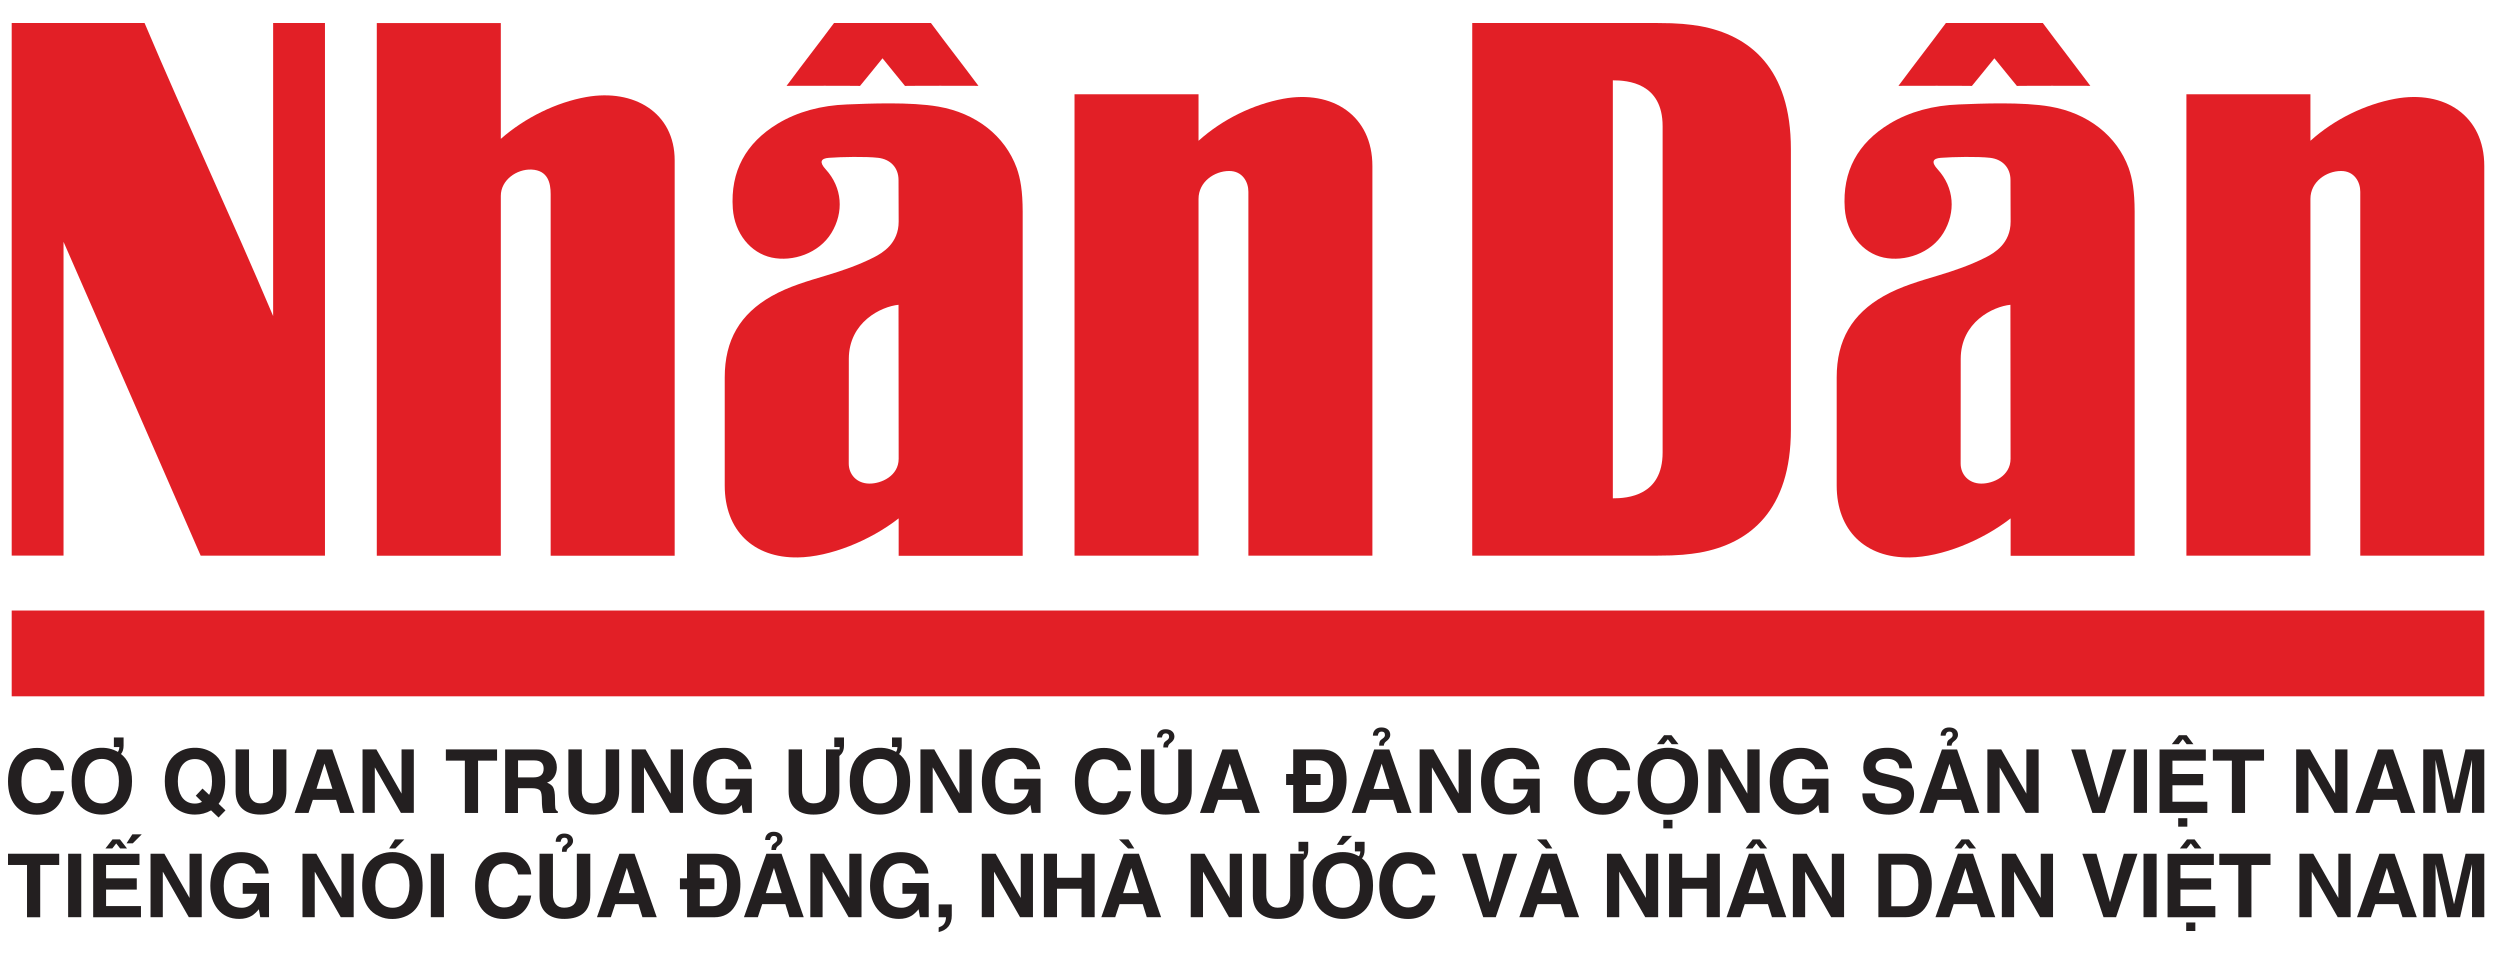 <svg width="312" height="120" viewBox="0 0 312 120" fill="none" xmlns="http://www.w3.org/2000/svg">
<path d="M8 96.125H6.363C6.256 95.732 6.115 95.446 5.956 95.267C5.663 94.928 5.221 94.758 4.619 94.758C3.938 94.758 3.416 95.062 3.08 95.678C2.805 96.16 2.672 96.785 2.672 97.536C2.672 98.277 2.805 98.884 3.08 99.357C3.425 99.947 3.938 100.241 4.619 100.241C5.575 100.241 6.159 99.741 6.363 98.75H8.009C7.832 99.679 7.451 100.393 6.867 100.911C6.283 101.42 5.522 101.679 4.593 101.679C3.407 101.679 2.504 101.277 1.867 100.465C1.292 99.723 1 98.741 1 97.518C1 96.303 1.292 95.321 1.885 94.571C2.531 93.749 3.434 93.339 4.61 93.339C5.681 93.339 6.531 93.66 7.159 94.294C7.672 94.794 7.955 95.41 8 96.125Z" fill="#231F20"/>
<path d="M8.938 97.491C8.938 95.884 9.433 94.723 10.433 94.017C11.088 93.553 11.849 93.321 12.707 93.321C13.566 93.321 14.327 93.553 14.982 94.017C15.982 94.723 16.477 95.884 16.477 97.491C16.477 99.098 15.973 100.259 14.982 100.965C14.327 101.429 13.566 101.661 12.707 101.661C11.849 101.661 11.088 101.429 10.433 100.965C9.433 100.259 8.938 99.107 8.938 97.491ZM10.575 97.491C10.575 98.268 10.734 98.902 11.044 99.393C11.424 99.973 11.982 100.268 12.707 100.268C13.433 100.268 13.991 99.973 14.371 99.393C14.681 98.911 14.84 98.277 14.84 97.491C14.84 96.714 14.681 96.08 14.371 95.589C13.991 95.009 13.433 94.714 12.707 94.714C11.982 94.714 11.424 95.009 11.044 95.589C10.734 96.08 10.575 96.714 10.575 97.491Z" fill="#231F20"/>
<path d="M28.14 101.134L27.273 102.027L26.344 101.134C25.742 101.483 25.079 101.661 24.335 101.661C23.477 101.661 22.716 101.429 22.061 100.965C21.061 100.259 20.566 99.098 20.566 97.491C20.566 95.884 21.061 94.723 22.061 94.017C22.716 93.553 23.477 93.321 24.335 93.321C25.194 93.321 25.955 93.553 26.61 94.017C27.609 94.723 28.105 95.884 28.105 97.491C28.105 98.679 27.831 99.616 27.282 100.313L28.14 101.134ZM24.433 99.304L25.273 98.411L26.105 99.197C26.344 98.75 26.459 98.179 26.459 97.5C26.459 96.723 26.3 96.089 25.99 95.607C25.61 95.026 25.052 94.732 24.326 94.732C23.601 94.732 23.043 95.026 22.663 95.607C22.353 96.089 22.194 96.723 22.194 97.509C22.194 98.286 22.353 98.92 22.663 99.411C23.043 99.991 23.601 100.286 24.326 100.286C24.645 100.286 24.946 100.215 25.211 100.072L24.433 99.304Z" fill="#231F20"/>
<path d="M35.742 93.526V98.679C35.742 100.661 34.662 101.661 32.512 101.661C31.556 101.661 30.813 101.429 30.273 100.956C29.698 100.456 29.406 99.732 29.406 98.777V93.526H31.078V98.67C31.078 99.134 31.193 99.509 31.432 99.795C31.68 100.107 32.034 100.259 32.485 100.259C33.547 100.259 34.069 99.759 34.069 98.75V93.526H35.742Z" fill="#231F20"/>
<path d="M39.042 99.822L38.503 101.456H36.768L39.573 93.535H41.467L44.237 101.456H42.449L41.945 99.822H39.042ZM40.485 95.312L39.494 98.446H41.485L40.503 95.312H40.485Z" fill="#231F20"/>
<path d="M50.113 93.526H51.644V101.447H50.033L46.794 95.785L46.777 95.794V101.447H45.246V93.526H46.971L50.113 99.045V93.526Z" fill="#231F20"/>
<path d="M59.661 94.928V101.456H58.015V94.928H55.644V93.526H62.033V94.928H59.661Z" fill="#231F20"/>
<path d="M63.041 101.456V93.535H67.015C67.935 93.535 68.608 93.821 69.041 94.392C69.342 94.794 69.492 95.25 69.492 95.776C69.492 96.205 69.386 96.589 69.183 96.928C68.962 97.286 68.661 97.536 68.271 97.67C68.643 97.83 68.891 98.018 69.015 98.223C69.183 98.509 69.262 99 69.262 99.679C69.262 100.295 69.28 100.688 69.307 100.849C69.342 101.054 69.448 101.188 69.616 101.259V101.465H67.802C67.687 101.063 67.625 100.536 67.625 99.866C67.625 99.268 67.563 98.884 67.439 98.705C67.28 98.473 66.917 98.366 66.342 98.366H64.643V101.465H63.041V101.456ZM64.652 97.018H66.581C67.431 97.018 67.847 96.66 67.847 95.937C67.847 95.25 67.466 94.901 66.696 94.901H64.652V97.018Z" fill="#231F20"/>
<path d="M77.271 93.526V98.679C77.271 100.661 76.191 101.661 74.041 101.661C73.085 101.661 72.342 101.429 71.802 100.956C71.227 100.456 70.935 99.732 70.935 98.777V93.526H72.607V98.67C72.607 99.134 72.722 99.509 72.961 99.795C73.209 100.107 73.563 100.259 74.014 100.259C75.076 100.259 75.598 99.759 75.598 98.75V93.526H77.271Z" fill="#231F20"/>
<path d="M83.704 93.526H85.235V101.447H83.624L80.386 95.785L80.368 95.794V101.447H78.837V93.526H80.563L83.704 99.045V93.526Z" fill="#231F20"/>
<path d="M90.544 98.518V97.178H93.828V101.447H92.73L92.562 100.456C92.252 100.822 91.969 101.081 91.721 101.241C91.279 101.518 90.739 101.661 90.111 101.661C88.969 101.661 88.067 101.25 87.412 100.429C86.81 99.661 86.501 98.697 86.501 97.518C86.501 96.276 86.828 95.276 87.483 94.517C88.173 93.723 89.129 93.33 90.341 93.33C91.429 93.33 92.297 93.642 92.934 94.258C93.456 94.758 93.739 95.339 93.783 96H92.146C92.146 95.768 92.005 95.517 91.721 95.223C91.368 94.866 90.943 94.696 90.43 94.696C89.66 94.696 89.084 94.991 88.686 95.58C88.341 96.089 88.173 96.741 88.173 97.545C88.173 99.366 88.934 100.268 90.456 100.268C90.801 100.268 91.12 100.179 91.421 99.991C91.898 99.697 92.217 99.206 92.359 98.527H90.544V98.518Z" fill="#231F20"/>
<path d="M119.738 93.526H121.269V101.447H119.658L116.419 95.785L116.402 95.794V101.447H114.871V93.526H116.596L119.738 99.045V93.526Z" fill="#231F20"/>
<path d="M126.578 98.518V97.178H129.861V101.447H128.764L128.596 100.456C128.286 100.822 128.003 101.081 127.755 101.241C127.313 101.518 126.773 101.661 126.145 101.661C125.003 101.661 124.101 101.25 123.446 100.429C122.844 99.661 122.534 98.697 122.534 97.518C122.534 96.276 122.862 95.276 123.516 94.517C124.207 93.723 125.162 93.33 126.375 93.33C127.463 93.33 128.33 93.642 128.968 94.258C129.49 94.758 129.773 95.339 129.817 96H128.171C128.171 95.768 128.03 95.517 127.746 95.223C127.392 94.866 126.968 94.696 126.454 94.696C125.685 94.696 125.109 94.991 124.711 95.58C124.366 96.089 124.198 96.741 124.198 97.545C124.198 99.366 124.959 100.268 126.481 100.268C126.826 100.268 127.145 100.179 127.445 99.991C127.923 99.697 128.242 99.206 128.383 98.527H126.578V98.518Z" fill="#231F20"/>
<path d="M141.153 96.125H139.516C139.41 95.732 139.268 95.446 139.109 95.267C138.817 94.928 138.374 94.758 137.772 94.758C137.091 94.758 136.569 95.062 136.233 95.678C135.958 96.16 135.826 96.785 135.826 97.536C135.826 98.277 135.958 98.884 136.233 99.357C136.578 99.947 137.091 100.241 137.772 100.241C138.728 100.241 139.312 99.741 139.516 98.75H141.153C140.976 99.679 140.595 100.393 140.011 100.911C139.427 101.42 138.666 101.679 137.737 101.679C136.551 101.679 135.649 101.277 135.011 100.465C134.436 99.723 134.144 98.741 134.144 97.518C134.144 96.303 134.436 95.321 135.029 94.571C135.675 93.749 136.578 93.339 137.755 93.339C138.825 93.339 139.675 93.66 140.303 94.294C140.825 94.794 141.1 95.41 141.153 96.125Z" fill="#231F20"/>
<path d="M148.728 93.526V98.679C148.728 100.652 147.648 101.643 145.498 101.661C144.551 101.67 143.799 101.429 143.259 100.956C142.684 100.456 142.392 99.732 142.392 98.777V93.526H144.064V98.67C144.064 99.152 144.179 99.527 144.4 99.804C144.639 100.107 144.993 100.259 145.462 100.259C146.524 100.259 147.046 99.759 147.046 98.75V93.526H148.728ZM145.763 93.285H145.179C145.179 93.044 145.206 92.865 145.259 92.749C145.312 92.633 145.427 92.517 145.622 92.392C145.807 92.267 145.905 92.124 145.905 91.963C145.905 91.669 145.763 91.526 145.48 91.526C145.215 91.526 145.064 91.696 145.011 92.035H144.4C144.4 91.722 144.498 91.472 144.692 91.285C144.887 91.097 145.135 91.008 145.453 91.008C145.772 91.008 146.038 91.079 146.232 91.231C146.462 91.401 146.568 91.642 146.568 91.946C146.568 92.231 146.391 92.508 146.046 92.758C145.869 92.883 145.772 93.062 145.763 93.285Z" fill="#231F20"/>
<path d="M152.028 99.822L151.489 101.456H149.754L152.559 93.535H154.453L157.223 101.456H155.435L154.931 99.822H152.028ZM153.471 95.312L152.48 98.446H154.471L153.488 95.312H153.471Z" fill="#231F20"/>
<path d="M161.391 97.964H160.506V96.598H161.391V93.526H164.86C165.948 93.526 166.762 93.892 167.311 94.633C167.798 95.285 168.045 96.169 168.054 97.303C168.063 98.357 167.842 99.259 167.399 100.009C166.833 100.974 165.966 101.456 164.798 101.456H161.391V97.964ZM162.992 94.901V96.598H164.807V97.964H162.992V100.081H164.594C165.231 100.081 165.709 99.786 166.019 99.188C166.258 98.723 166.382 98.134 166.382 97.419C166.382 95.732 165.78 94.892 164.576 94.892H162.992V94.901Z" fill="#231F20"/>
<path d="M170.966 99.822L170.426 101.456H168.691L171.497 93.535H173.39L176.16 101.456H174.372L173.868 99.822H170.966ZM172.7 93.062H172.116C172.116 92.821 172.143 92.642 172.196 92.526C172.249 92.41 172.364 92.294 172.558 92.169C172.744 92.044 172.842 91.901 172.842 91.74C172.842 91.446 172.7 91.303 172.417 91.303C172.151 91.303 172.001 91.472 171.948 91.812H171.337C171.337 91.499 171.435 91.249 171.629 91.062C171.824 90.874 172.081 90.785 172.39 90.785C172.709 90.785 172.974 90.856 173.169 91.008C173.399 91.178 173.505 91.419 173.505 91.722C173.505 92.008 173.328 92.285 172.983 92.535C172.806 92.66 172.718 92.839 172.7 93.062ZM171.417 98.455H173.408L172.435 95.312L171.417 98.455Z" fill="#231F20"/>
<path d="M182.036 99.045V93.526H183.567V101.447H181.956L178.717 95.785L178.7 95.794V101.447H177.169V93.526H178.894L182.036 99.045Z" fill="#231F20"/>
<path d="M188.876 98.518V97.178H192.159V101.447H191.062L190.894 100.456C190.584 100.822 190.301 101.081 190.053 101.241C189.611 101.518 189.071 101.661 188.443 101.661C187.301 101.661 186.399 101.25 185.744 100.429C185.142 99.661 184.832 98.697 184.832 97.518C184.832 96.276 185.16 95.276 185.814 94.517C186.505 93.723 187.46 93.33 188.673 93.33C189.761 93.33 190.62 93.642 191.266 94.258C191.788 94.758 192.071 95.339 192.115 96H190.478C190.478 95.768 190.336 95.517 190.053 95.223C189.699 94.866 189.274 94.696 188.761 94.696C187.991 94.696 187.416 94.991 187.018 95.58C186.673 96.089 186.505 96.741 186.505 97.545C186.505 99.366 187.266 100.268 188.788 100.268C189.133 100.268 189.451 100.179 189.752 99.991C190.23 99.697 190.549 99.206 190.69 98.527H188.876V98.518Z" fill="#231F20"/>
<path d="M203.451 96.125H201.805C201.699 95.732 201.557 95.446 201.398 95.267C201.106 94.928 200.663 94.758 200.062 94.758C199.38 94.758 198.858 95.062 198.522 95.678C198.256 96.16 198.115 96.785 198.115 97.536C198.115 98.277 198.248 98.884 198.522 99.357C198.867 99.947 199.38 100.241 200.062 100.241C201.017 100.241 201.601 99.741 201.805 98.75H203.451C203.274 99.679 202.893 100.393 202.309 100.911C201.725 101.42 200.964 101.679 200.035 101.679C198.849 101.679 197.947 101.277 197.31 100.465C196.734 99.723 196.442 98.741 196.442 97.518C196.442 96.303 196.734 95.321 197.327 94.571C197.964 93.749 198.876 93.339 200.053 93.339C201.124 93.339 201.973 93.66 202.601 94.294C203.115 94.794 203.398 95.41 203.451 96.125Z" fill="#231F20"/>
<path d="M204.38 97.491C204.38 95.455 205.159 94.142 206.707 93.571C207.15 93.41 207.628 93.321 208.15 93.321C208.743 93.312 209.309 93.437 209.849 93.687C210.389 93.937 210.831 94.294 211.167 94.758C211.672 95.455 211.919 96.366 211.919 97.5C211.919 99.536 211.141 100.849 209.592 101.42C209.158 101.581 208.672 101.67 208.15 101.67C207.548 101.679 206.99 101.563 206.468 101.313C205.911 101.063 205.468 100.706 205.132 100.232C204.628 99.527 204.38 98.616 204.38 97.491ZM206.017 97.491C206.008 98.268 206.167 98.902 206.486 99.393C206.858 99.965 207.415 100.259 208.15 100.268C208.875 100.277 209.433 99.991 209.804 99.411C210.114 98.92 210.282 98.286 210.282 97.5C210.291 96.723 210.132 96.089 209.813 95.598C209.442 95.026 208.884 94.732 208.15 94.723C207.424 94.714 206.867 95 206.495 95.58C206.185 96.071 206.026 96.714 206.017 97.491ZM208.601 91.749L209.477 92.874H208.619L208.141 92.258L207.654 92.874H206.787L207.681 91.749H208.601ZM208.725 102.322V103.385H207.583V102.322H208.725Z" fill="#231F20"/>
<path d="M218.07 99.045V93.526H219.6V101.447H217.99L214.751 95.785L214.733 95.794V101.447H213.203V93.526H214.928L218.07 99.045Z" fill="#231F20"/>
<path d="M224.91 98.518V97.178H228.193V101.447H227.096L226.928 100.456C226.618 100.822 226.335 101.081 226.087 101.241C225.644 101.518 225.105 101.661 224.476 101.661C223.335 101.661 222.432 101.25 221.777 100.429C221.176 99.661 220.866 98.697 220.866 97.518C220.866 96.276 221.193 95.276 221.848 94.517C222.538 93.723 223.494 93.33 224.706 93.33C225.795 93.33 226.653 93.642 227.299 94.258C227.821 94.758 228.105 95.339 228.149 96H226.512C226.512 95.768 226.37 95.517 226.087 95.223C225.733 94.866 225.308 94.696 224.795 94.696C224.025 94.696 223.45 94.991 223.052 95.58C222.707 96.089 222.538 96.741 222.538 97.545C222.538 99.366 223.299 100.268 224.821 100.268C225.167 100.268 225.485 100.179 225.786 99.991C226.264 99.697 226.582 99.206 226.724 98.527H224.91V98.518Z" fill="#231F20"/>
<path d="M232.423 99.018H233.998C234.016 99.875 234.573 100.295 235.662 100.295C236.759 100.295 237.299 99.956 237.299 99.268C237.299 98.991 237.166 98.768 236.901 98.616C236.732 98.518 236.387 98.411 235.874 98.286L235.033 98.089C234.184 97.893 233.617 97.687 233.317 97.473C232.795 97.107 232.538 96.535 232.538 95.759C232.538 95.151 232.724 94.625 233.095 94.205C233.617 93.616 234.432 93.321 235.555 93.321C236.626 93.321 237.44 93.624 237.989 94.241C238.405 94.705 238.617 95.25 238.626 95.884H237.051C236.954 95.089 236.423 94.696 235.44 94.696C235.078 94.696 234.777 94.758 234.529 94.892C234.219 95.053 234.069 95.303 234.069 95.643C234.069 96.053 234.343 96.33 234.901 96.473L236.812 96.946C237.476 97.107 237.962 97.33 238.281 97.607C238.679 97.964 238.874 98.447 238.874 99.072C238.874 100.09 238.44 100.813 237.582 101.259C237.051 101.527 236.449 101.67 235.777 101.67C234.812 101.67 234.042 101.483 233.458 101.099C232.777 100.634 232.423 99.947 232.423 99.018Z" fill="#231F20"/>
<path d="M241.821 99.822L241.281 101.456H239.546L242.352 93.535H244.245L247.015 101.456H245.228L244.723 99.822H241.821ZM243.555 93.062H242.971C242.971 92.821 242.998 92.642 243.051 92.526C243.104 92.41 243.219 92.294 243.413 92.169C243.599 92.044 243.697 91.901 243.697 91.74C243.697 91.446 243.555 91.303 243.272 91.303C243.006 91.303 242.856 91.472 242.803 91.812H242.192C242.192 91.499 242.29 91.249 242.484 91.062C242.679 90.874 242.936 90.785 243.245 90.785C243.564 90.785 243.829 90.856 244.024 91.008C244.254 91.178 244.36 91.419 244.36 91.722C244.36 92.008 244.183 92.285 243.838 92.535C243.661 92.66 243.573 92.839 243.555 93.062ZM242.272 98.455H244.263L243.29 95.312L242.272 98.455Z" fill="#231F20"/>
<path d="M252.891 99.045V93.526H254.422V101.447H252.811L249.573 95.785L249.555 95.794V101.447H248.024V93.526H249.75L252.891 99.045Z" fill="#231F20"/>
<path d="M261.953 99.536L263.66 93.535H265.368L262.696 101.456H261.13L258.484 93.535H260.245L261.926 99.536H261.953Z" fill="#231F20"/>
<path d="M267.943 93.526V101.447H266.297V93.526H267.943Z" fill="#231F20"/>
<path d="M275.288 93.526V94.928H271.12V96.598H274.952V98H271.12V100.054H275.474V101.456H269.51V93.535H275.288V93.526ZM272.89 91.749L273.74 92.874H272.89L272.412 92.24L271.908 92.874H271.041L271.926 91.749H272.89ZM272.979 102.108V103.17H271.837V102.108H272.979Z" fill="#231F20"/>
<path d="M280.182 94.928V101.456H278.536V94.928H276.164V93.526H282.553V94.928H280.182Z" fill="#231F20"/>
<path d="M291.429 99.045V93.526H292.96V101.447H291.349L288.111 95.785L288.093 95.794V101.447H286.562V93.526H288.288L291.429 99.045Z" fill="#231F20"/>
<path d="M296.234 99.822L295.694 101.456H293.96L296.765 93.535H298.659L301.429 101.456H299.641L299.137 99.822H296.234ZM297.676 95.312L296.685 98.446H298.676L297.694 95.312H297.676Z" fill="#231F20"/>
<path d="M310.039 93.526V101.447H308.508V94.821L307.021 101.447H305.411L303.951 94.821V101.447H302.42V93.526H304.8L306.242 99.777H306.269L307.694 93.526H310.039Z" fill="#231F20"/>
<path d="M104.756 93.526V98.679C104.756 100.661 103.677 101.661 101.526 101.661C100.571 101.661 99.827 101.429 99.287 100.956C98.712 100.456 98.42 99.732 98.42 98.777V93.526H100.093V98.67C100.093 99.134 100.208 99.509 100.447 99.795C100.694 100.107 101.048 100.259 101.5 100.259C102.562 100.259 103.084 99.759 103.084 98.75V93.526H104.756Z" fill="#231F20"/>
<path d="M106.048 97.491C106.048 95.884 106.544 94.723 107.544 94.017C108.199 93.553 108.96 93.321 109.818 93.321C110.676 93.321 111.437 93.553 112.092 94.017C113.092 94.723 113.588 95.884 113.588 97.491C113.588 99.098 113.083 100.259 112.092 100.965C111.437 101.429 110.676 101.661 109.818 101.661C108.96 101.661 108.199 101.429 107.544 100.965C106.553 100.259 106.048 99.107 106.048 97.491ZM107.694 97.491C107.694 98.268 107.853 98.902 108.163 99.393C108.544 99.973 109.101 100.268 109.827 100.268C110.552 100.268 111.11 99.973 111.49 99.393C111.8 98.911 111.959 98.277 111.959 97.491C111.959 96.714 111.8 96.08 111.49 95.589C111.11 95.009 110.552 94.714 109.827 94.714C109.101 94.714 108.544 95.009 108.163 95.589C107.845 96.08 107.694 96.714 107.694 97.491Z" fill="#231F20"/>
<path d="M105.331 92.035V93.062C105.331 93.901 104.924 94.41 104.11 94.607V94.169C104.314 94.098 104.455 94.017 104.553 93.919C104.703 93.767 104.783 93.535 104.8 93.232H104.119V92.035H105.331Z" fill="#231F20"/>
<path d="M112.535 92.035V93.062C112.535 93.901 112.128 94.41 111.313 94.607V94.169C111.517 94.098 111.659 94.017 111.756 93.919C111.906 93.767 111.986 93.535 112.004 93.232H111.322V92.035H112.535Z" fill="#231F20"/>
<path d="M15.424 92.035V93.062C15.424 93.901 15.017 94.41 14.203 94.607V94.169C14.406 94.098 14.548 94.017 14.645 93.919C14.796 93.767 14.876 93.535 14.893 93.232H14.212V92.035H15.424Z" fill="#231F20"/>
<path d="M5.018 107.948V114.475H3.372V107.948H1V106.546H7.389V107.948H5.018Z" fill="#231F20"/>
<path d="M10.141 106.546V114.466H8.504V106.546H10.141Z" fill="#231F20"/>
<path d="M17.406 106.546V107.948H13.238V109.617H17.07V111.019H13.238V113.073H17.592V114.475H11.628V106.555H17.406V106.546ZM14.973 104.76L15.849 105.885H14.991L14.504 105.26L14.017 105.885H13.159L14.035 104.76H14.973ZM17.689 104.126L16.566 105.251H15.787L16.512 104.126H17.689Z" fill="#231F20"/>
<path d="M168.736 104.313L167.612 105.438H166.833L167.559 104.313H168.736Z" fill="#231F20"/>
<path d="M23.645 106.546H25.176V114.466H23.565L20.335 108.805L20.318 108.814V114.466H18.787V106.546H20.512L23.654 112.064V106.546H23.645Z" fill="#231F20"/>
<path d="M30.291 111.537V110.198H33.574V114.466H32.476L32.308 113.475C31.998 113.841 31.715 114.1 31.468 114.261C31.025 114.538 30.485 114.68 29.857 114.68C28.715 114.68 27.813 114.27 27.158 113.448C26.556 112.68 26.247 111.716 26.247 110.537C26.247 109.296 26.574 108.296 27.229 107.537C27.919 106.742 28.875 106.349 30.087 106.349C31.176 106.349 32.034 106.662 32.68 107.278C33.193 107.778 33.485 108.358 33.529 109.019H31.892C31.892 108.787 31.751 108.537 31.468 108.242C31.114 107.885 30.689 107.715 30.176 107.715C29.406 107.715 28.831 108.01 28.432 108.599C28.087 109.108 27.919 109.76 27.919 110.564C27.919 112.386 28.68 113.287 30.202 113.287C30.547 113.287 30.866 113.198 31.167 113.011C31.645 112.716 31.963 112.225 32.105 111.546H30.291V111.537Z" fill="#231F20"/>
<path d="M42.609 106.546H44.14V114.466H42.529L39.299 108.805L39.281 108.814V114.466H37.751V106.546H39.476L42.617 112.064V106.546H42.609Z" fill="#231F20"/>
<path d="M45.202 110.51C45.202 108.474 45.98 107.162 47.529 106.59C47.962 106.43 48.449 106.34 48.971 106.34C49.564 106.331 50.13 106.456 50.67 106.706C51.21 106.956 51.653 107.314 51.989 107.778C52.493 108.474 52.741 109.385 52.741 110.519C52.741 112.555 51.962 113.868 50.414 114.439C49.98 114.6 49.493 114.689 48.971 114.689C48.37 114.698 47.812 114.582 47.29 114.332C46.732 114.082 46.29 113.725 45.954 113.252C45.449 112.546 45.202 111.635 45.202 110.51ZM46.839 110.51C46.83 111.287 46.989 111.921 47.308 112.412C47.679 112.984 48.237 113.279 48.971 113.287C49.697 113.296 50.254 113.011 50.626 112.43C50.936 111.939 51.104 111.305 51.104 110.519C51.113 109.742 50.953 109.108 50.635 108.617C50.263 108.046 49.706 107.751 48.971 107.742C48.246 107.733 47.688 108.019 47.316 108.599C47.007 109.091 46.847 109.725 46.839 110.51ZM50.467 104.76L49.343 105.885H48.564L49.29 104.76H50.467Z" fill="#231F20"/>
<path d="M55.404 106.546V114.466H53.767V106.546H55.404Z" fill="#231F20"/>
<path d="M66.298 109.135H64.661C64.555 108.742 64.413 108.457 64.254 108.278C63.962 107.939 63.519 107.769 62.917 107.769C62.236 107.769 61.714 108.073 61.378 108.689C61.103 109.171 60.971 109.796 60.971 110.546C60.971 111.287 61.103 111.894 61.378 112.368C61.723 112.957 62.236 113.252 62.917 113.252C63.873 113.252 64.448 112.752 64.661 111.76H66.298C66.121 112.689 65.74 113.404 65.156 113.921C64.572 114.43 63.811 114.689 62.882 114.689C61.705 114.689 60.794 114.288 60.157 113.475C59.581 112.734 59.289 111.752 59.289 110.528C59.289 109.314 59.581 108.332 60.174 107.581C60.82 106.76 61.723 106.349 62.9 106.349C63.971 106.349 64.82 106.671 65.448 107.305C65.97 107.814 66.245 108.421 66.298 109.135Z" fill="#231F20"/>
<path d="M73.669 106.546V111.698C73.669 113.671 72.59 114.663 70.439 114.68C69.492 114.689 68.74 114.448 68.2 113.975C67.625 113.475 67.333 112.752 67.333 111.796V106.546H69.006V111.689C69.006 112.171 69.121 112.546 69.342 112.823C69.581 113.127 69.935 113.279 70.404 113.279C71.457 113.279 71.988 112.778 71.988 111.769V106.546H73.669ZM70.705 106.305H70.129C70.129 106.063 70.156 105.885 70.209 105.769C70.262 105.653 70.377 105.537 70.572 105.412C70.758 105.287 70.855 105.144 70.855 104.983C70.855 104.688 70.714 104.545 70.43 104.545C70.165 104.545 70.014 104.715 69.961 105.054H69.351C69.351 104.742 69.448 104.492 69.643 104.304C69.838 104.117 70.085 104.027 70.404 104.027C70.722 104.027 70.988 104.099 71.183 104.251C71.413 104.42 71.519 104.661 71.519 104.965C71.519 105.251 71.342 105.528 70.997 105.778C70.811 105.894 70.722 106.072 70.705 106.305Z" fill="#231F20"/>
<path d="M76.775 112.832L76.236 114.466H74.501L77.297 106.546H79.191L81.961 114.466H80.173L79.669 112.832H76.775ZM78.218 108.332L77.227 111.466H79.218L78.235 108.332H78.218Z" fill="#231F20"/>
<path d="M85.739 110.984H84.855V109.617H85.739V106.546H89.208C90.297 106.546 91.111 106.912 91.659 107.653C92.146 108.305 92.394 109.189 92.403 110.323C92.412 111.377 92.191 112.278 91.748 113.028C91.182 113.993 90.314 114.475 89.146 114.475H85.748V110.984H85.739ZM87.341 107.912V109.608H89.155V110.975H87.341V113.091H88.943C89.58 113.091 90.058 112.796 90.368 112.198C90.606 111.734 90.73 111.144 90.73 110.43C90.73 108.742 90.129 107.903 88.925 107.903H87.341V107.912Z" fill="#231F20"/>
<path d="M95.12 112.832L94.58 114.466H92.845L95.642 106.546H97.535L100.305 114.466H98.518L98.013 112.832H95.12ZM96.845 106.081H96.27C96.27 105.84 96.296 105.662 96.35 105.545C96.403 105.429 96.518 105.313 96.712 105.188C96.898 105.063 96.996 104.92 96.996 104.76C96.996 104.465 96.854 104.322 96.571 104.322C96.305 104.322 96.155 104.492 96.102 104.831H95.491C95.491 104.519 95.588 104.269 95.783 104.081C95.978 103.893 96.234 103.804 96.544 103.804C96.863 103.804 97.119 103.876 97.323 104.027C97.553 104.197 97.659 104.438 97.659 104.742C97.659 105.028 97.482 105.304 97.137 105.554C96.951 105.679 96.863 105.849 96.845 106.081ZM95.571 111.466H97.562L96.588 108.323L95.571 111.466Z" fill="#231F20"/>
<path d="M105.986 106.546H107.517V114.466H105.907L102.677 108.805L102.659 108.814V114.466H101.128V106.546H102.854L105.995 112.064V106.546H105.986Z" fill="#231F20"/>
<path d="M112.623 111.537V110.198H115.906V114.466H114.809L114.641 113.475C114.331 113.841 114.048 114.1 113.8 114.261C113.358 114.538 112.818 114.68 112.19 114.68C111.048 114.68 110.145 114.27 109.491 113.448C108.889 112.68 108.579 111.716 108.579 110.537C108.579 109.296 108.907 108.296 109.561 107.537C110.252 106.742 111.207 106.349 112.42 106.349C113.508 106.349 114.366 106.662 115.012 107.278C115.526 107.778 115.818 108.358 115.862 109.019H114.225C114.225 108.787 114.083 108.537 113.8 108.242C113.446 107.885 113.021 107.715 112.508 107.715C111.738 107.715 111.163 108.01 110.765 108.599C110.42 109.108 110.252 109.76 110.252 110.564C110.252 112.386 111.013 113.287 112.535 113.287C112.88 113.287 113.198 113.198 113.499 113.011C113.977 112.716 114.296 112.225 114.437 111.546H112.623V111.537Z" fill="#231F20"/>
<path d="M118.782 112.859V114.252C118.782 115.377 118.233 116.073 117.145 116.323V115.743C117.411 115.645 117.614 115.538 117.738 115.404C117.933 115.198 118.048 114.886 118.065 114.475H117.145V112.868H118.782V112.859Z" fill="#231F20"/>
<path d="M162.692 106.546V111.698C162.692 113.68 161.612 114.68 159.462 114.68C158.506 114.68 157.763 114.448 157.223 113.975C156.648 113.475 156.356 112.752 156.356 111.796V106.546H158.028V111.689C158.028 112.153 158.143 112.528 158.382 112.814C158.63 113.127 158.984 113.279 159.435 113.279C160.488 113.279 161.019 112.778 161.019 111.769V106.546H162.692Z" fill="#231F20"/>
<path d="M163.815 110.51C163.815 108.903 164.311 107.742 165.311 107.037C165.966 106.572 166.727 106.34 167.585 106.34C168.444 106.34 169.205 106.572 169.859 107.037C170.859 107.742 171.355 108.903 171.355 110.51C171.355 112.118 170.859 113.279 169.859 113.984C169.205 114.448 168.444 114.68 167.585 114.68C166.727 114.68 165.966 114.448 165.311 113.984C164.311 113.279 163.815 112.118 163.815 110.51ZM165.453 110.51C165.453 111.287 165.612 111.921 165.922 112.412C166.302 112.993 166.851 113.287 167.585 113.287C168.311 113.287 168.868 112.993 169.249 112.412C169.559 111.93 169.718 111.296 169.718 110.51C169.718 109.733 169.559 109.099 169.249 108.608C168.868 108.028 168.311 107.733 167.585 107.733C166.86 107.733 166.302 108.028 165.922 108.608C165.612 109.091 165.453 109.725 165.453 110.51Z" fill="#231F20"/>
<path d="M163.267 105.045V106.081C163.267 106.921 162.86 107.43 162.046 107.626V107.189C162.249 107.117 162.391 107.037 162.488 106.939C162.639 106.787 162.718 106.555 162.736 106.251H162.054V105.054H163.267V105.045Z" fill="#231F20"/>
<path d="M170.302 105.045V106.081C170.302 106.921 169.895 107.43 169.081 107.626V107.189C169.284 107.117 169.426 107.037 169.523 106.939C169.674 106.787 169.753 106.555 169.771 106.251H169.09V105.054H170.302V105.045Z" fill="#231F20"/>
<path d="M127.384 106.546H128.914V114.466H127.304L124.074 108.805L124.056 108.814V114.466H122.525V106.546H124.251L127.392 112.064V106.546H127.384Z" fill="#231F20"/>
<path d="M134.976 110.912H131.914V114.466H130.277V106.546H131.914V109.546H134.976V106.546H136.613V114.466H134.976V110.912Z" fill="#231F20"/>
<path d="M139.719 112.832L139.179 114.466H137.445L140.241 106.546H142.135L144.905 114.466H143.117L142.613 112.832H139.719ZM140.781 105.885L139.657 104.76H140.834L141.56 105.885H140.781ZM140.162 111.466H142.153L141.179 108.323L140.162 111.466Z" fill="#231F20"/>
<path d="M153.462 106.546H154.993V114.466H153.382L150.152 108.805L150.135 108.814V114.466H148.604V106.546H150.329L153.471 112.064V106.546H153.462Z" fill="#231F20"/>
<path d="M179.133 109.135H177.496C177.39 108.742 177.248 108.457 177.089 108.278C176.797 107.939 176.355 107.769 175.753 107.769C175.072 107.769 174.549 108.073 174.213 108.689C173.948 109.171 173.806 109.796 173.806 110.546C173.806 111.287 173.939 111.894 174.213 112.368C174.558 112.957 175.072 113.252 175.753 113.252C176.709 113.252 177.284 112.752 177.496 111.76H179.133C178.956 112.689 178.576 113.404 177.992 113.921C177.408 114.43 176.647 114.689 175.726 114.689C174.549 114.689 173.638 114.288 173.001 113.475C172.426 112.734 172.134 111.752 172.134 110.528C172.134 109.314 172.426 108.332 173.019 107.581C173.656 106.76 174.567 106.349 175.744 106.349C176.815 106.349 177.664 106.671 178.293 107.305C178.797 107.814 179.08 108.421 179.133 109.135Z" fill="#231F20"/>
<path d="M185.929 112.546L187.637 106.546H189.345L186.673 114.466H185.107L182.461 106.546H184.222L185.903 112.546H185.929Z" fill="#231F20"/>
<path d="M191.885 112.832L191.345 114.466H189.611L192.407 106.546H194.301L197.071 114.466H195.283L194.779 112.832H191.885ZM192.947 105.885L191.823 104.76H193L193.726 105.885H192.947ZM192.327 111.466H194.318L193.345 108.323L192.327 111.466Z" fill="#231F20"/>
<path d="M205.406 112.064V106.546H206.937V114.466H205.327L202.097 108.805L202.079 108.814V114.466H200.548V106.546H202.274L205.406 112.064Z" fill="#231F20"/>
<path d="M212.999 110.912H209.937V114.466H208.3V106.546H209.937V109.546H212.999V106.546H214.636V114.466H212.999V110.912Z" fill="#231F20"/>
<path d="M217.742 112.832L217.202 114.466H215.468L218.264 106.546H220.158L222.928 114.466H221.14L220.636 112.832H217.742ZM219.662 104.76L220.539 105.885H219.68L219.193 105.26L218.707 105.885H217.848L218.724 104.76H219.662ZM218.193 111.466H220.185L219.211 108.323L218.193 111.466Z" fill="#231F20"/>
<path d="M228.609 112.064V106.546H230.14V114.466H228.529L225.299 108.805L225.282 108.814V114.466H223.751V106.546H225.476L228.609 112.064Z" fill="#231F20"/>
<path d="M234.423 114.466V106.546H237.892C239.069 106.546 239.936 106.983 240.484 107.867C240.883 108.519 241.086 109.332 241.086 110.314C241.086 111.385 240.865 112.296 240.431 113.028C239.865 113.984 238.998 114.466 237.83 114.466H234.423ZM236.033 107.912V113.1H237.626C238.263 113.1 238.741 112.805 239.051 112.207C239.29 111.743 239.414 111.153 239.414 110.439C239.414 108.751 238.812 107.912 237.609 107.912H236.033Z" fill="#231F20"/>
<path d="M243.821 112.832L243.281 114.466H241.546L244.343 106.546H246.236L249.006 114.466H247.219L246.714 112.832H243.821ZM245.732 104.76L246.608 105.885H245.75L245.263 105.26L244.776 105.885H243.918L244.794 104.76H245.732ZM244.272 111.466H246.263L245.29 108.323L244.272 111.466Z" fill="#231F20"/>
<path d="M254.687 112.064V106.546H256.218V114.466H254.608L251.378 108.805L251.36 108.814V114.466H249.829V106.546H251.555L254.687 112.064Z" fill="#231F20"/>
<path d="M263.342 112.546L265.05 106.546H266.758L264.085 114.466H262.519L259.873 106.546H261.634L263.315 112.546H263.342Z" fill="#231F20"/>
<path d="M269.147 106.546V114.466H267.51V106.546H269.147Z" fill="#231F20"/>
<path d="M276.288 106.546V107.948H272.12V109.617H275.952V111.019H272.12V113.073H276.474V114.475H270.51V106.555H276.288V106.546ZM273.89 104.76L274.74 105.885H273.89L273.412 105.251L272.917 105.885H272.049L272.934 104.76H273.89ZM273.979 115.127V116.19H272.837V115.127H273.979Z" fill="#231F20"/>
<path d="M280.978 107.948V114.475H279.341V107.948H276.969V106.546H283.359V107.948H280.978Z" fill="#231F20"/>
<path d="M291.827 112.064V106.546H293.358V114.466H291.748L288.518 108.805L288.5 108.814V114.466H286.969V106.546H288.695L291.827 112.064Z" fill="#231F20"/>
<path d="M296.429 112.832L295.889 114.466H294.155L296.951 106.546H298.845L301.614 114.466H299.827L299.322 112.832H296.429ZM297.871 108.332L296.88 111.466H298.871L297.889 108.332H297.871Z" fill="#231F20"/>
<path d="M310.039 106.546V114.466H308.508V107.84L307.021 114.466H305.411L303.959 107.84V114.466H302.428V106.546H304.809L306.251 112.796H306.278L307.703 106.546H310.039Z" fill="#231F20"/>
<path d="M310.048 76.194H1.46V86.9H310.048V76.194Z" fill="#E21F26"/>
<path d="M212.114 3.248C210.787 3.043 209.583 2.873 206.787 2.873C205.61 2.873 183.983 2.873 183.735 2.873V36.109V69.345C183.983 69.345 205.61 69.345 206.787 69.345C209.592 69.345 210.787 69.175 212.114 68.97C218.406 67.836 223.503 63.675 223.503 53.611C223.503 53.013 223.503 44.556 223.503 36.109C223.503 27.662 223.503 19.205 223.503 18.607C223.503 8.543 218.406 4.382 212.114 3.248ZM207.495 36.109C207.495 45.958 207.495 55.656 207.495 56.468C207.495 61.889 203.115 62.192 201.283 62.192C201.283 61.228 201.283 48.512 201.283 36.109C201.283 23.715 201.283 10.999 201.283 10.026C203.115 10.026 207.495 10.329 207.495 15.749C207.495 16.562 207.495 26.26 207.495 36.109Z" fill="#E21F26"/>
<path d="M40.494 2.873C38.361 2.873 36.22 2.873 34.087 2.873V39.44C29.008 27.412 23.123 14.901 18.043 2.873C17.92 2.873 1.708 2.873 1.46 2.873V69.336H7.929V30.18C8.132 30.59 25.043 69.345 25.043 69.345H40.556V2.873H40.494Z" fill="#E21F26"/>
<path d="M73.183 12.106C69.439 12.767 65.519 14.678 62.502 17.33C62.502 12.338 62.502 7.579 62.502 2.882C62.254 2.882 47.148 2.882 47.024 2.882V69.354H62.502C62.502 69.354 62.493 31.394 62.502 24.447C62.502 22.447 64.501 21.089 66.316 21.161C68.395 21.25 68.722 22.849 68.722 24.224C68.722 25.188 68.722 69.354 68.722 69.354H84.2C84.2 69.354 84.2 38.583 84.2 27.117C84.2 24 84.2 21.509 84.2 20.036C84.209 14.017 79.076 11.061 73.183 12.106Z" fill="#E21F26"/>
<path d="M160.143 12.329C156.453 13.017 152.595 14.848 149.577 17.571V11.767H134.1V69.345H149.577V24.965C149.577 24.92 149.577 24.867 149.577 24.822C149.577 22.688 151.559 21.339 153.409 21.339C155.046 21.339 155.807 22.697 155.798 23.938V24.295C155.798 24.402 155.798 24.5 155.798 24.599C155.798 24.697 155.798 24.795 155.798 24.893V69.345H171.275V20.732C171.284 14.428 166.284 11.195 160.143 12.329Z" fill="#E21F26"/>
<path d="M126.888 20.973C125.401 16.919 121.782 14.115 117.101 13.303C113.597 12.696 108.455 12.928 105.703 13.035C102.517 13.151 99.544 13.928 97.04 15.446C93.102 17.839 91.129 21.357 91.456 26.036C91.677 29.117 93.659 31.573 96.305 32.144C98.925 32.707 102.199 31.626 103.756 29.081C105.34 26.483 105.128 23.411 103.048 21.134C102.217 20.232 102.429 19.768 103.447 19.696C105.004 19.58 108.048 19.518 109.597 19.696C111.11 19.875 112.136 20.902 112.136 22.474C112.136 25.018 112.154 25.411 112.154 27.653C112.154 30.376 110.145 31.564 109.057 32.117C107.075 33.117 105.137 33.769 103.155 34.368C100.818 35.073 98.465 35.734 96.314 36.948C92.367 39.181 90.447 42.431 90.447 47.101C90.447 51.727 90.447 56.102 90.447 60.603C90.447 66.184 94.004 69.648 99.562 69.568C103.553 69.515 108.588 67.479 112.154 64.693V69.363H127.631C127.631 69.363 127.631 31.68 127.631 26.402C127.622 23.822 127.357 22.313 126.888 20.973ZM108.482 60.353C106.907 60.335 105.924 59.201 105.924 57.844C105.924 53.084 105.933 49.227 105.933 44.806C105.933 40.181 109.986 38.252 112.136 38.038C112.136 39.065 112.154 57.263 112.154 57.263C112.145 59.397 109.986 60.371 108.482 60.353Z" fill="#E21F26"/>
<path d="M116.181 2.873C115.915 2.873 104.349 2.873 104.084 2.873C101.916 5.784 100.686 7.329 98.164 10.713C101.066 10.713 104.73 10.686 107.331 10.722C107.986 9.901 109.491 8.106 110.137 7.275C110.783 8.106 112.287 9.892 112.942 10.722C115.543 10.686 119.207 10.713 122.109 10.713C119.579 7.329 118.34 5.784 116.181 2.873Z" fill="#E21F26"/>
<path d="M298.907 12.329C295.216 13.017 291.358 14.848 288.341 17.571V11.767H272.863V69.345H288.341V24.965C288.341 24.92 288.341 24.867 288.341 24.822C288.341 22.688 290.323 21.339 292.172 21.339C293.809 21.339 294.57 22.697 294.562 23.938V24.295C294.562 24.402 294.562 24.5 294.562 24.599C294.562 24.697 294.562 24.795 294.562 24.893V69.345H310.039V20.732C310.048 14.428 305.048 11.195 298.907 12.329Z" fill="#E21F26"/>
<path d="M265.66 20.973C264.174 16.919 260.554 14.115 255.873 13.303C252.369 12.696 247.228 12.928 244.475 13.035C241.29 13.151 238.316 13.928 235.812 15.446C231.874 17.839 229.901 21.357 230.228 26.036C230.45 29.117 232.432 31.573 235.078 32.144C237.697 32.707 240.971 31.626 242.529 29.081C244.113 26.483 243.9 23.411 241.821 21.134C240.989 20.232 241.201 19.768 242.219 19.696C243.776 19.58 246.82 19.518 248.369 19.696C249.882 19.875 250.909 20.902 250.909 22.474C250.909 25.018 250.926 25.411 250.926 27.653C250.926 30.376 248.918 31.564 247.829 32.117C245.847 33.117 243.909 33.769 241.927 34.368C239.591 35.073 237.237 35.734 235.086 36.948C231.14 39.181 229.219 42.431 229.219 47.101C229.219 51.727 229.219 56.102 229.219 60.603C229.219 66.184 232.777 69.648 238.334 69.568C242.325 69.515 247.36 67.479 250.926 64.693V69.363H266.404C266.404 69.363 266.404 31.68 266.404 26.402C266.395 23.822 266.12 22.313 265.66 20.973ZM247.245 60.353C245.67 60.335 244.688 59.201 244.688 57.844C244.688 53.084 244.697 49.227 244.697 44.806C244.697 40.181 248.75 38.252 250.9 38.038C250.9 39.065 250.918 57.263 250.918 57.263C250.909 59.397 248.758 60.371 247.245 60.353Z" fill="#E21F26"/>
<path d="M254.944 2.873C254.678 2.873 243.113 2.873 242.847 2.873C240.679 5.784 239.449 7.329 236.927 10.713C239.83 10.713 243.493 10.686 246.095 10.722C246.75 9.901 248.254 8.106 248.9 7.275C249.546 8.106 251.05 9.892 251.705 10.722C254.307 10.686 257.97 10.713 260.873 10.713C258.342 7.329 257.112 5.784 254.944 2.873Z" fill="#E21F26"/>
</svg>
